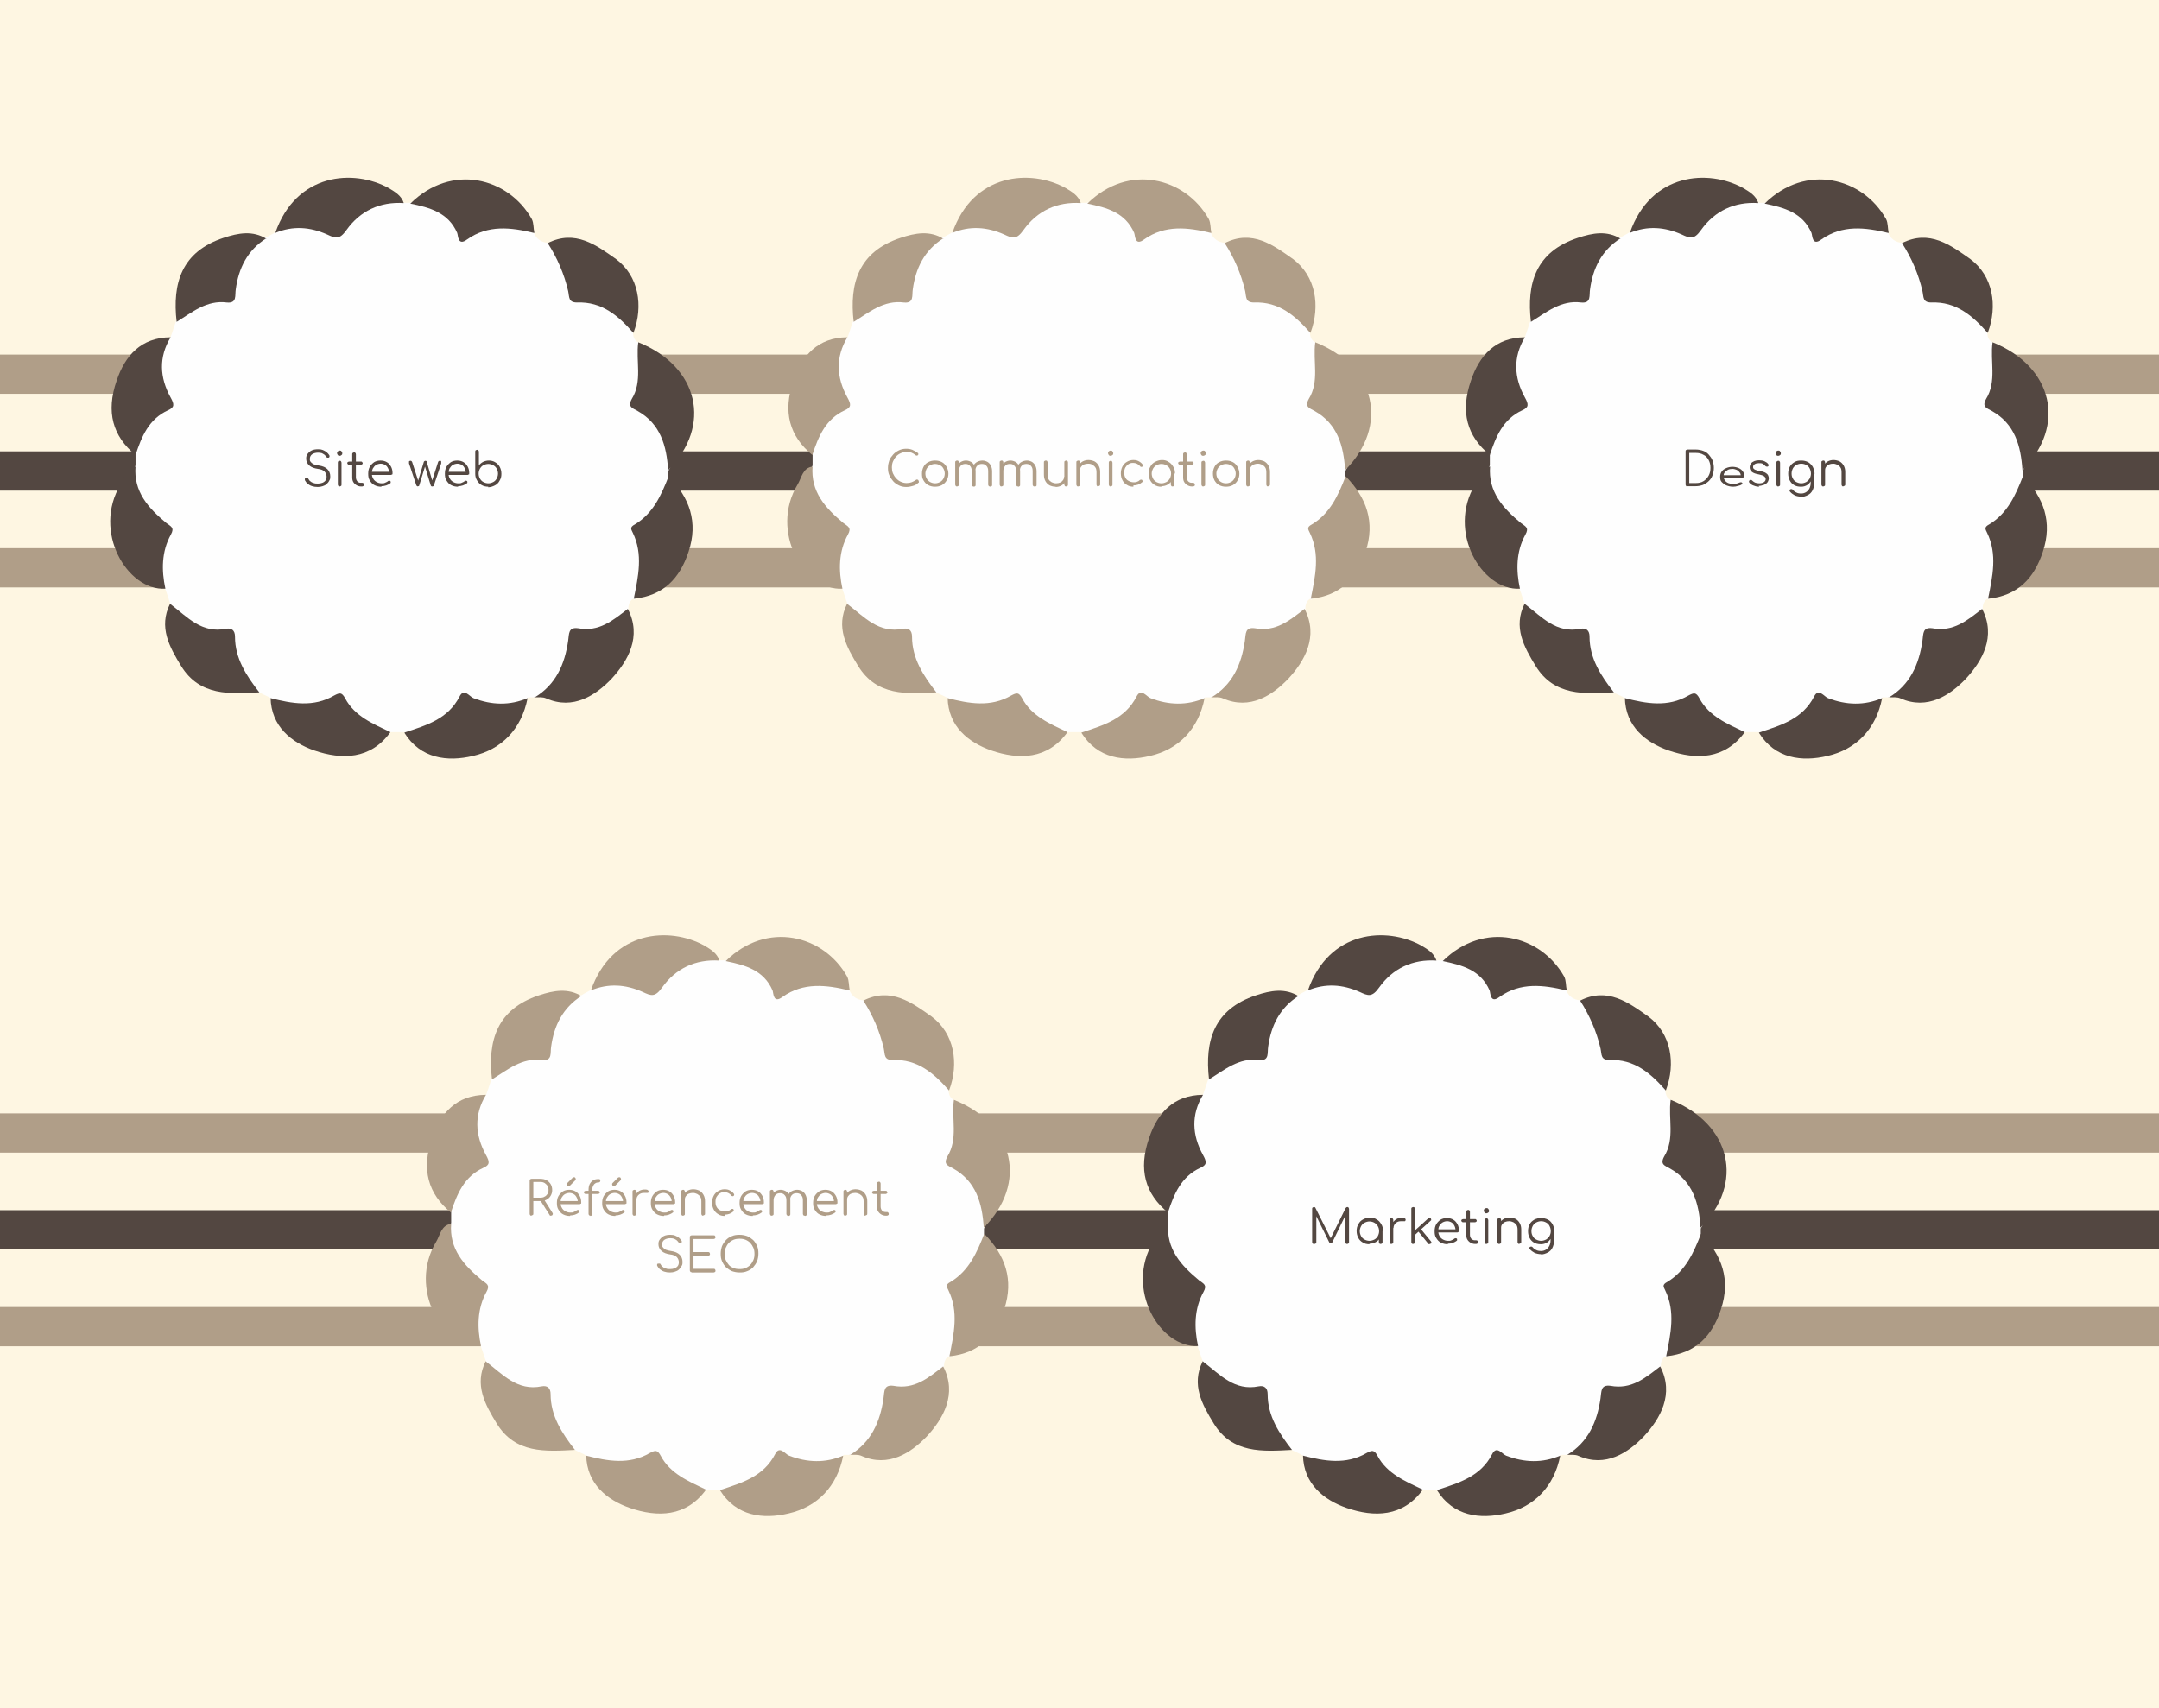 <svg xmlns="http://www.w3.org/2000/svg" id="Calque_1" data-name="Calque 1" viewBox="0 0 825 652.8"><defs><style>      .cls-1 {        fill: #fefefe;      }      .cls-1, .cls-2, .cls-3, .cls-4, .cls-5 {        stroke-width: 0px;      }      .cls-6 {        stroke: #534741;      }      .cls-6, .cls-7 {        fill: none;        stroke-miterlimit: 10;        stroke-width: 15px;      }      .cls-7 {        stroke: #b09e88;      }      .cls-7, .cls-8, .cls-5 {        isolation: isolate;      }      .cls-2, .cls-5 {        fill: #b09e88;      }      .cls-3 {        fill: #534741;      }      .cls-4 {        fill: #fef6e2;      }    </style></defs><rect class="cls-4" x="-22.2" width="869.4" height="720"></rect><line class="cls-6" x1="-567.9" y1="180" x2="1404.9" y2="180"></line><line class="cls-7" x1="-567.9" y1="143" x2="1409" y2="143"></line><line class="cls-7" x1="-567.9" y1="217" x2="1409" y2="217"></line><line class="cls-6" x1="-567.9" y1="470" x2="1404.9" y2="470"></line><line class="cls-7" x1="-567.9" y1="433" x2="1409" y2="433"></line><line class="cls-7" x1="-567.9" y1="507" x2="1409" y2="507"></line><g><path class="cls-1" d="m362.8,518.2c-1.7.8-2.1,2.5-2.1,4-1.9,5.9-6.5,8.6-12,9.3-6.1.8-8.7,3.8-10.1,9.5-1.5,7.6-5.7,13.1-13.9,15h-2.3c-4.2,6.3-10.5,4.9-16,3.8-5.9-1.3-9.9,0-14.1,4.2-4.6,4.6-10.1,7.2-16.9,5.3h-5.7c-6.3,1.1-10.8-2.1-14.8-6.3-3.4-3.6-6.8-4.2-11.8-3.2-6.7,1.3-13.7,2.7-19.2-3.6-1.3-.8-2.9-1.3-4.2-2.1-6.3-2.5-9.1-7.8-10.5-13.7-1.1-5.3-3.8-8-9.3-8.7-6.5-1-11.8-4.6-14.1-11.2-.8-2.1-1.3-4-2.1-6.1-3.6-3.4-4.8-7.8-3-12,3.2-8,.6-13.1-5.3-18.8-4.4-4-6.8-9.9-3-16.2v-4.2c-2.7-6.8,1.9-11.4,6.1-15.2,3.8-3.6,4.4-6.7,2.9-11.4-2.1-6.7-2.9-13.5,4.4-18.3.8-2.1,1.3-4,2.1-6.1,1.7-3,3.6-6.3,7-7,9.7-1.7,14.3-8,17.1-16.9,1.3-4.4,4.6-8.2,10.3-8,1.1-.8,2.5-1.3,3.6-2.1,4.2-4.2,9.3-5.3,14.8-3.4,5.7,1.9,10.1.4,14.6-3.4,5.5-4.6,11.6-9.1,19.6-4.4h2.3c7.6-3,13.1.8,17.1,6.3,3,4.4,5.3,4.2,9.9,2.5,7-2.9,14.1-2.9,20.3,2.5,1,2.5,2.9,3.8,5.5,4,5.1,1.3,6.7,5.7,7.6,9.7,1.9,6.7,5.3,10.5,12.4,12.4,6.1,1.5,11.6,4.9,12.5,12.4,0,1.5.6,2.9,2.1,3.6,4.6,7,0,15,1.5,21.9,1.5,6.8,9.9,11,11.2,19,.4,2.9.4,5.5-1.3,8.2v2.3c1.7,7-2.1,12-6.7,16.4-3.2,2.9-3.8,5.5-3,9.7,1.3,7.2,2.9,14.8-3.4,20.9l-.2-.4Z"></path><path class="cls-5" d="m362.8,518.2c1.7-8.4,3.6-16.9-.4-25.1-.6-1.3-1.3-2.1.8-3.2,7-4.2,10.1-11.2,12.9-18.4,8,8.2,11.4,17.5,7.6,28.9-3.4,10.3-9.7,16.7-20.7,17.9h-.2Z"></path><path class="cls-5" d="m324.7,556.1c8.2-4.9,11.6-12.7,12.9-21.7.4-2.7,0-5.3,3.8-4.8,8,1.5,13.3-3,19-7.4,5.5,10.6,0,20-6.3,26.8-5.9,6.1-14.5,12-24.9,7.4-1.3-.6-3-.4-4.8-.4h.2Z"></path><path class="cls-5" d="m275.3,569.4c8.2-2.7,16.5-5.1,20.9-13.7,1.7-3.4,3.8,0,5.3.6,7,2.7,13.9,2.9,20.7,0-2.3,11.8-9.9,19.6-20.9,22.1-9.7,2.3-20,1.1-26.2-8.9h.2Z"></path><path class="cls-5" d="m224,556.3c8.2,2.1,16.4,3.6,24.3-1,2.1-1.1,2.9-1.3,4.2,1.1,3.6,6.8,10.6,9.7,17.3,12.9-7.6,10.5-18.6,10.6-29.1,7-8.6-3-16.5-9.1-16.7-20.2Z"></path><path class="cls-5" d="m375.9,469c-.6-9.1-2.9-17.5-11.6-22.4-1.9-1.1-4-1.5-2.3-4.6,4.2-6.8,1.5-14.5,2.5-21.7,23.2,9.3,28.3,31.9,11.4,48.9v-.2Z"></path><path class="cls-5" d="m362.6,416.7c-5.7-6.5-12-12-21.5-11.6-3.4,0-2.9-2.1-3.4-4.4-1.5-6.5-4.2-12.7-7.8-18.3,10.5-5.3,18.6.8,26.1,6.1,8.7,6.5,10.5,17.9,6.7,28.1Z"></path><path class="cls-5" d="m172.4,467.6c-.8,9.7,4.9,16,11.8,21.7,1.7,1.3,3.2,1.7,1.7,4.4-3.6,6.5-3.6,13.7-2.1,20.7-14.6.8-28-21.9-17.1-39.9,1.5-2.5,1.9-6.3,5.7-6.8Z"></path><path class="cls-5" d="m185.9,520.5c6.3,4.8,11.8,11.2,21.1,9.3,2.1-.4,3.4.6,3.4,3,0,8.4,4.4,15,9.3,21.3-11.2.6-22.8,1.5-29.9-10.1-4.4-7.2-8.7-14.8-4.2-23.8l.2.2Z"></path><path class="cls-5" d="m324.5,378.5c-8.7-2.1-17.5-3.2-25.5,2.5-3.6,2.7-3.4-1.5-3.8-2.5-3.4-7.8-10.5-9.7-17.9-11.2,15.8-15.6,37.5-9.9,46.4,5.9.8,1.5.6,3.6,1,5.3h-.2Z"></path><path class="cls-5" d="m274.9,367.1c-9.1-.6-16.7,3-21.9,10.3-2.7,3.8-4.2,3.2-7.4,1.7-6.5-2.9-13.1-3.4-19.8-.6,8-23,30-24.5,43.4-17.1,2.5,1.5,4.8,2.9,5.7,5.7Z"></path><path class="cls-5" d="m185.7,418.4c-4.6,7.6-4.2,15.4,0,23,1.5,2.7,1.5,3.8-1,4.9-7.4,3.4-10.1,10.1-12.4,17.1-8.7-7.2-11.4-16.4-7.2-28.5,3.2-9.5,9.3-16.4,20.5-16.5Z"></path><path class="cls-5" d="m222.2,380.6c-7.2,4.6-10.5,11.4-11.6,19.4-.4,2.3.6,5.5-3.4,5.1-7.8-1-13.3,3.8-19.2,7.4-1.7-14.8,1.9-26.8,17.9-32.1,5.7-1.9,11.2-2.9,16.5.4l-.2-.2Z"></path></g><g><path class="cls-1" d="m636.7,518.2c-1.7.8-2.1,2.5-2.1,4-1.9,5.9-6.5,8.6-12,9.3-6.1.8-8.7,3.8-10.1,9.5-1.5,7.6-5.7,13.1-13.9,15h-2.3c-4.2,6.3-10.5,4.9-16,3.8-5.9-1.3-9.9,0-14.1,4.2-4.6,4.6-10.1,7.2-16.9,5.3h-5.7c-6.3,1.1-10.8-2.1-14.8-6.3-3.4-3.6-6.8-4.2-11.8-3.2-6.7,1.3-13.7,2.7-19.2-3.6-1.3-.8-2.9-1.3-4.2-2.1-6.3-2.5-9.1-7.8-10.5-13.7-1.1-5.3-3.8-8-9.3-8.7-6.5-1-11.8-4.6-14.1-11.2-.8-2.1-1.3-4-2.1-6.1-3.6-3.4-4.8-7.8-3-12,3.2-8,.6-13.1-5.3-18.8-4.4-4-6.8-9.9-3-16.2v-4.2c-2.7-6.8,1.9-11.4,6.1-15.2,3.8-3.6,4.4-6.7,2.9-11.4-2.1-6.7-2.9-13.5,4.4-18.3.8-2.1,1.3-4,2.1-6.1,1.7-3,3.6-6.3,7-7,9.7-1.7,14.3-8,17.1-16.9,1.3-4.4,4.6-8.2,10.3-8,1.1-.8,2.5-1.3,3.6-2.1,4.2-4.2,9.3-5.3,14.8-3.4,5.7,1.9,10.1.4,14.6-3.4,5.5-4.6,11.6-9.1,19.6-4.4h2.3c7.6-3,13.1.8,17.1,6.3,3,4.4,5.3,4.2,9.9,2.5,7-2.9,14.1-2.9,20.3,2.5,1,2.5,2.9,3.8,5.5,4,5.1,1.3,6.7,5.7,7.6,9.7,1.9,6.7,5.3,10.5,12.4,12.4,6.1,1.5,11.6,4.9,12.5,12.4,0,1.5.6,2.9,2.1,3.6,4.6,7,0,15,1.5,21.9,1.5,6.8,9.9,11,11.2,19,.4,2.9.4,5.5-1.3,8.2v2.3c1.7,7-2.1,12-6.7,16.4-3.2,2.9-3.8,5.5-3,9.7,1.3,7.2,2.9,14.8-3.4,20.9l-.2-.4Z"></path><path class="cls-3" d="m636.7,518.2c1.7-8.4,3.6-16.9-.4-25.1-.6-1.3-1.3-2.1.8-3.2,7-4.2,10.1-11.2,12.9-18.4,8,8.2,11.4,17.5,7.6,28.9-3.4,10.3-9.7,16.7-20.7,17.9h-.2Z"></path><path class="cls-3" d="m598.7,556.1c8.2-4.9,11.6-12.7,12.9-21.7.4-2.7,0-5.3,3.8-4.8,8,1.5,13.3-3,19-7.4,5.5,10.6,0,20-6.3,26.8-5.9,6.1-14.5,12-24.9,7.4-1.3-.6-3-.4-4.8-.4h.2Z"></path><path class="cls-3" d="m549.3,569.4c8.2-2.7,16.5-5.1,20.9-13.7,1.7-3.4,3.8,0,5.3.6,7,2.7,13.9,2.9,20.7,0-2.3,11.8-9.9,19.6-20.9,22.1-9.7,2.3-20,1.1-26.2-8.9h.2Z"></path><path class="cls-3" d="m497.9,556.3c8.2,2.1,16.4,3.6,24.3-1,2.1-1.1,2.9-1.3,4.2,1.1,3.6,6.8,10.6,9.7,17.3,12.9-7.6,10.5-18.6,10.6-29.1,7-8.6-3-16.5-9.1-16.7-20.2Z"></path><path class="cls-3" d="m649.8,469c-.6-9.1-2.9-17.5-11.6-22.4-1.9-1.1-4-1.5-2.3-4.6,4.2-6.8,1.5-14.5,2.5-21.7,23.2,9.3,28.3,31.9,11.4,48.9v-.2Z"></path><path class="cls-3" d="m636.5,416.7c-5.7-6.5-12-12-21.5-11.6-3.4,0-2.9-2.1-3.4-4.4-1.5-6.5-4.2-12.7-7.8-18.3,10.5-5.3,18.6.8,26.1,6.1,8.7,6.5,10.5,17.9,6.7,28.1Z"></path><path class="cls-3" d="m446.4,467.6c-.8,9.7,4.9,16,11.8,21.7,1.7,1.3,3.2,1.7,1.7,4.4-3.6,6.5-3.6,13.7-2.1,20.7-14.6.8-28-21.9-17.1-39.9,1.5-2.5,1.9-6.3,5.7-6.8Z"></path><path class="cls-3" d="m459.9,520.5c6.3,4.8,11.8,11.2,21.1,9.3,2.1-.4,3.4.6,3.4,3,0,8.4,4.4,15,9.3,21.3-11.2.6-22.8,1.5-29.9-10.1-4.4-7.2-8.7-14.8-4.2-23.8l.2.2Z"></path><path class="cls-3" d="m598.5,378.5c-8.7-2.1-17.5-3.2-25.5,2.5-3.6,2.7-3.4-1.5-3.8-2.5-3.4-7.8-10.5-9.7-17.9-11.2,15.8-15.6,37.5-9.9,46.4,5.9.8,1.5.6,3.6,1,5.3h-.2Z"></path><path class="cls-3" d="m548.9,367.1c-9.1-.6-16.7,3-21.9,10.3-2.7,3.8-4.2,3.2-7.4,1.7-6.5-2.9-13.1-3.4-19.8-.6,8-23,30-24.5,43.4-17.1,2.5,1.5,4.8,2.9,5.7,5.7Z"></path><path class="cls-3" d="m459.7,418.4c-4.6,7.6-4.2,15.4,0,23,1.5,2.7,1.5,3.8-1,4.9-7.4,3.4-10.1,10.1-12.4,17.1-8.7-7.2-11.4-16.4-7.2-28.5,3.2-9.5,9.3-16.4,20.5-16.5Z"></path><path class="cls-3" d="m496.2,380.6c-7.2,4.6-10.5,11.4-11.6,19.4-.4,2.3.6,5.5-3.4,5.1-7.8-1-13.3,3.8-19.2,7.4-1.7-14.8,1.9-26.8,17.9-32.1,5.7-1.9,11.2-2.9,16.5.4l-.2-.2Z"></path></g><g><path class="cls-1" d="m242.2,228.7c-1.7.8-2.1,2.5-2.1,4-1.9,5.9-6.5,8.6-12,9.3-6.1.8-8.7,3.8-10.1,9.5-1.5,7.6-5.7,13.1-13.9,15h-2.3c-4.2,6.3-10.5,4.9-16,3.8-5.9-1.3-9.9,0-14.1,4.2-4.6,4.6-10.1,7.2-16.9,5.3h-5.7c-6.3,1.1-10.8-2.1-14.8-6.3-3.4-3.6-6.8-4.2-11.8-3.2-6.7,1.3-13.7,2.7-19.2-3.6-1.3-.8-2.9-1.3-4.2-2.1-6.3-2.5-9.1-7.8-10.5-13.7-1.1-5.3-3.8-8-9.3-8.7-6.5-1-11.8-4.6-14.1-11.2-.8-2.1-1.3-4-2.1-6.1-3.6-3.4-4.8-7.8-3-12,3.2-8,.6-13.1-5.3-18.8-4.4-4-6.8-9.9-3-16.2v-4.2c-2.7-6.8,1.9-11.4,6.1-15.2,3.8-3.6,4.4-6.7,2.9-11.4-2.1-6.7-2.9-13.5,4.4-18.3.8-2.1,1.3-4,2.1-6.1,1.7-3,3.6-6.3,7-7,9.7-1.7,14.3-8,17.1-16.9,1.3-4.4,4.6-8.2,10.3-8,1.1-.8,2.5-1.3,3.6-2.1,4.2-4.2,9.3-5.3,14.8-3.4,5.7,1.9,10.1.4,14.6-3.4,5.5-4.6,11.6-9.1,19.6-4.4h2.3c7.6-3,13.1.8,17.1,6.3,3,4.4,5.3,4.2,9.9,2.5,7-2.9,14.1-2.9,20.3,2.5,1,2.5,2.9,3.8,5.5,4,5.1,1.3,6.7,5.7,7.6,9.7,1.9,6.7,5.3,10.5,12.4,12.4,6.1,1.5,11.6,4.9,12.5,12.4,0,1.5.6,2.9,2.1,3.6,4.6,7,0,15,1.5,21.9,1.5,6.8,9.9,11,11.2,19,.4,2.9.4,5.5-1.3,8.2v2.3c1.7,7-2.1,12-6.7,16.4-3.2,2.9-3.8,5.5-3,9.7,1.3,7.2,2.9,14.8-3.4,20.9l-.2-.4Z"></path><path class="cls-3" d="m242.2,228.7c1.7-8.4,3.6-16.9-.4-25.1-.6-1.3-1.3-2.1.8-3.2,7-4.2,10.1-11.2,12.9-18.4,8,8.2,11.4,17.5,7.6,28.9-3.4,10.3-9.7,16.7-20.7,17.9h-.2Z"></path><path class="cls-3" d="m204.2,266.6c8.2-4.9,11.6-12.7,12.9-21.7.4-2.7,0-5.3,3.8-4.8,8,1.5,13.3-3,19-7.4,5.5,10.6,0,20-6.3,26.8-5.9,6.1-14.5,12-24.9,7.4-1.3-.6-3-.4-4.8-.4h.2Z"></path><path class="cls-3" d="m154.7,279.9c8.2-2.7,16.5-5.1,20.9-13.7,1.7-3.4,3.8,0,5.3.6,7,2.7,13.9,2.9,20.7,0-2.3,11.8-9.9,19.6-20.9,22.1-9.7,2.3-20,1.1-26.2-8.9h.2Z"></path><path class="cls-3" d="m103.4,266.8c8.2,2.1,16.4,3.6,24.3-1,2.1-1.1,2.9-1.3,4.2,1.1,3.6,6.8,10.6,9.7,17.3,12.9-7.6,10.5-18.6,10.6-29.1,7-8.6-3-16.5-9.1-16.7-20.2Z"></path><path class="cls-3" d="m255.3,179.5c-.6-9.1-2.9-17.5-11.6-22.4-1.9-1.1-4-1.5-2.3-4.6,4.2-6.8,1.5-14.5,2.5-21.7,23.2,9.3,28.3,31.9,11.4,48.9v-.2Z"></path><path class="cls-3" d="m242,127.2c-5.7-6.5-12-12-21.5-11.6-3.4,0-2.9-2.1-3.4-4.4-1.5-6.5-4.2-12.7-7.8-18.3,10.5-5.3,18.6.8,26.1,6.1,8.7,6.5,10.5,17.9,6.7,28.1Z"></path><path class="cls-3" d="m51.8,178.2c-.8,9.7,4.9,16,11.8,21.7,1.7,1.3,3.2,1.7,1.7,4.4-3.6,6.5-3.6,13.7-2.1,20.7-14.6.8-28-21.9-17.1-39.9,1.5-2.5,1.9-6.3,5.7-6.8Z"></path><path class="cls-3" d="m65.3,231c6.3,4.8,11.8,11.2,21.1,9.3,2.1-.4,3.4.6,3.4,3,0,8.4,4.4,15,9.3,21.3-11.2.6-22.8,1.5-29.9-10.1-4.4-7.2-8.7-14.8-4.2-23.8l.2.2Z"></path><path class="cls-3" d="m204,89c-8.7-2.1-17.5-3.2-25.5,2.5-3.6,2.7-3.4-1.5-3.8-2.5-3.4-7.8-10.5-9.7-17.9-11.2,15.8-15.6,37.5-9.9,46.4,5.9.8,1.5.6,3.6,1,5.3h-.2Z"></path><path class="cls-3" d="m154.3,77.6c-9.1-.6-16.7,3-21.9,10.3-2.7,3.8-4.2,3.2-7.4,1.7-6.5-2.9-13.1-3.4-19.8-.6,8-23,30-24.5,43.4-17.1,2.5,1.5,4.8,2.9,5.7,5.7Z"></path><path class="cls-3" d="m65.2,128.9c-4.6,7.6-4.2,15.4,0,23,1.5,2.7,1.5,3.8-1,4.9-7.4,3.4-10.1,10.1-12.4,17.1-8.7-7.2-11.4-16.4-7.2-28.5,3.2-9.5,9.3-16.4,20.5-16.5Z"></path><path class="cls-3" d="m101.7,91.1c-7.2,4.6-10.5,11.4-11.6,19.4-.4,2.3.6,5.5-3.4,5.1-7.8-1-13.3,3.8-19.2,7.4-1.7-14.8,1.9-26.8,17.9-32.1,5.7-1.9,11.2-2.9,16.5.4l-.2-.2Z"></path></g><g><path class="cls-1" d="m500.9,228.7c-1.7.8-2.1,2.5-2.1,4-1.9,5.9-6.5,8.6-12,9.3-6.1.8-8.7,3.8-10.1,9.5-1.5,7.6-5.7,13.1-13.9,15h-2.3c-4.2,6.3-10.5,4.9-16,3.8-5.9-1.3-9.9,0-14.1,4.2-4.6,4.6-10.1,7.2-16.9,5.3h-5.7c-6.3,1.1-10.8-2.1-14.8-6.3-3.4-3.6-6.8-4.2-11.8-3.2-6.7,1.3-13.7,2.7-19.2-3.6-1.3-.8-2.9-1.3-4.2-2.1-6.3-2.5-9.1-7.8-10.5-13.7-1.1-5.3-3.8-8-9.3-8.7-6.5-1-11.8-4.6-14.1-11.2-.8-2.1-1.3-4-2.1-6.1-3.6-3.4-4.8-7.8-3-12,3.2-8,.6-13.1-5.3-18.8-4.4-4-6.8-9.9-3-16.2v-4.2c-2.7-6.8,1.9-11.4,6.1-15.2,3.8-3.6,4.4-6.7,2.9-11.4-2.1-6.7-2.9-13.5,4.4-18.3.8-2.1,1.3-4,2.1-6.1,1.7-3,3.6-6.3,7-7,9.7-1.7,14.3-8,17.1-16.9,1.3-4.4,4.6-8.2,10.3-8,1.1-.8,2.5-1.3,3.6-2.1,4.2-4.2,9.3-5.3,14.8-3.4,5.7,1.9,10.1.4,14.6-3.4,5.5-4.6,11.6-9.1,19.6-4.4h2.3c7.6-3,13.1.8,17.1,6.3,3,4.4,5.3,4.2,9.9,2.5,7-2.9,14.1-2.9,20.3,2.5,1,2.5,2.9,3.8,5.5,4,5.1,1.3,6.7,5.7,7.6,9.7,1.9,6.7,5.3,10.5,12.4,12.4,6.1,1.5,11.6,4.9,12.5,12.4,0,1.5.6,2.9,2.1,3.6,4.6,7,0,15,1.5,21.9,1.5,6.8,9.9,11,11.2,19,.4,2.9.4,5.5-1.3,8.2v2.3c1.7,7-2.1,12-6.7,16.4-3.2,2.9-3.8,5.5-3,9.7,1.3,7.2,2.9,14.8-3.4,20.9l-.2-.4Z"></path><path class="cls-5" d="m500.9,228.7c1.7-8.4,3.6-16.9-.4-25.1-.6-1.3-1.3-2.1.8-3.2,7-4.2,10.1-11.2,12.9-18.4,8,8.2,11.4,17.5,7.6,28.9-3.4,10.3-9.7,16.7-20.7,17.9h-.2Z"></path><path class="cls-5" d="m462.8,266.6c8.2-4.9,11.6-12.7,12.9-21.7.4-2.7,0-5.3,3.8-4.8,8,1.5,13.3-3,19-7.4,5.5,10.6,0,20-6.3,26.8-5.9,6.1-14.5,12-24.9,7.4-1.3-.6-3-.4-4.8-.4h.2Z"></path><path class="cls-5" d="m413.4,279.9c8.2-2.7,16.5-5.1,20.9-13.7,1.7-3.4,3.8,0,5.3.6,7,2.7,13.9,2.9,20.7,0-2.3,11.8-9.9,19.6-20.9,22.1-9.7,2.3-20,1.1-26.2-8.9h.2Z"></path><path class="cls-5" d="m362.1,266.8c8.2,2.1,16.4,3.6,24.3-1,2.1-1.1,2.9-1.3,4.2,1.1,3.6,6.8,10.6,9.7,17.3,12.9-7.6,10.5-18.6,10.6-29.1,7-8.6-3-16.5-9.1-16.7-20.2Z"></path><path class="cls-5" d="m514,179.5c-.6-9.1-2.9-17.5-11.6-22.4-1.9-1.1-4-1.5-2.3-4.6,4.2-6.8,1.5-14.5,2.5-21.7,23.2,9.3,28.3,31.9,11.4,48.9v-.2Z"></path><path class="cls-5" d="m500.7,127.2c-5.7-6.5-12-12-21.5-11.6-3.4,0-2.9-2.1-3.4-4.4-1.5-6.5-4.2-12.7-7.8-18.3,10.5-5.3,18.6.8,26.1,6.1,8.7,6.5,10.5,17.9,6.7,28.1Z"></path><path class="cls-5" d="m310.5,178.2c-.8,9.7,4.9,16,11.8,21.7,1.7,1.3,3.2,1.7,1.7,4.4-3.6,6.5-3.6,13.7-2.1,20.7-14.6.8-28-21.9-17.1-39.9,1.5-2.5,1.9-6.3,5.7-6.8Z"></path><path class="cls-5" d="m324,231c6.3,4.8,11.8,11.2,21.1,9.3,2.1-.4,3.4.6,3.4,3,0,8.4,4.4,15,9.3,21.3-11.2.6-22.8,1.5-29.9-10.1-4.4-7.2-8.7-14.8-4.2-23.8l.2.2Z"></path><path class="cls-5" d="m462.7,89c-8.7-2.1-17.5-3.2-25.5,2.5-3.6,2.7-3.4-1.5-3.8-2.5-3.4-7.8-10.5-9.7-17.9-11.2,15.8-15.6,37.5-9.9,46.4,5.9.8,1.5.6,3.6,1,5.3h-.2Z"></path><path class="cls-5" d="m413,77.6c-9.1-.6-16.7,3-21.9,10.3-2.7,3.8-4.2,3.2-7.4,1.7-6.5-2.9-13.1-3.4-19.8-.6,8-23,30-24.5,43.4-17.1,2.5,1.5,4.8,2.9,5.7,5.7Z"></path><path class="cls-5" d="m323.8,128.9c-4.6,7.6-4.2,15.4,0,23,1.5,2.7,1.5,3.8-1,4.9-7.4,3.4-10.1,10.1-12.4,17.1-8.7-7.2-11.4-16.4-7.2-28.5,3.2-9.5,9.3-16.4,20.5-16.5Z"></path><path class="cls-5" d="m360.4,91.1c-7.2,4.6-10.5,11.4-11.6,19.4-.4,2.3.6,5.5-3.4,5.1-7.8-1-13.3,3.8-19.2,7.4-1.7-14.8,1.9-26.8,17.9-32.1,5.7-1.9,11.2-2.9,16.5.4l-.2-.2Z"></path></g><g><path class="cls-1" d="m759.7,228.7c-1.7.8-2.1,2.5-2.1,4-1.9,5.9-6.5,8.6-12,9.3-6.1.8-8.7,3.8-10.1,9.5-1.5,7.6-5.7,13.1-13.9,15h-2.3c-4.2,6.3-10.5,4.9-16,3.8-5.9-1.3-9.9,0-14.1,4.2-4.6,4.6-10.1,7.2-16.9,5.3h-5.7c-6.3,1.1-10.8-2.1-14.8-6.3-3.4-3.6-6.8-4.2-11.8-3.2-6.7,1.3-13.7,2.7-19.2-3.6-1.3-.8-2.9-1.3-4.2-2.1-6.3-2.5-9.1-7.8-10.5-13.7-1.1-5.3-3.8-8-9.3-8.7-6.5-1-11.8-4.6-14.1-11.2-.8-2.1-1.3-4-2.1-6.1-3.6-3.4-4.8-7.8-3-12,3.2-8,.6-13.1-5.3-18.8-4.4-4-6.8-9.9-3-16.2v-4.2c-2.7-6.8,1.9-11.4,6.1-15.2,3.8-3.6,4.4-6.7,2.9-11.4-2.1-6.7-2.9-13.5,4.4-18.3.8-2.1,1.3-4,2.1-6.1,1.7-3,3.6-6.3,7-7,9.7-1.7,14.3-8,17.1-16.9,1.3-4.4,4.6-8.2,10.3-8,1.1-.8,2.5-1.3,3.6-2.1,4.2-4.2,9.3-5.3,14.8-3.4,5.7,1.9,10.1.4,14.6-3.4,5.5-4.6,11.6-9.1,19.6-4.4h2.3c7.6-3,13.1.8,17.1,6.3,3,4.4,5.3,4.2,9.9,2.5,7-2.9,14.1-2.9,20.3,2.5,1,2.5,2.9,3.8,5.5,4,5.1,1.3,6.7,5.7,7.6,9.7,1.9,6.7,5.3,10.5,12.4,12.4,6.1,1.5,11.6,4.9,12.5,12.4,0,1.5.6,2.9,2.1,3.6,4.6,7,0,15,1.5,21.9,1.5,6.8,9.9,11,11.2,19,.4,2.9.4,5.5-1.3,8.2v2.3c1.7,7-2.1,12-6.7,16.4-3.2,2.9-3.8,5.5-3,9.7,1.3,7.2,2.9,14.8-3.4,20.9l-.2-.4Z"></path><path class="cls-3" d="m759.7,228.7c1.7-8.4,3.6-16.9-.4-25.1-.6-1.3-1.3-2.1.8-3.2,7-4.2,10.1-11.2,12.9-18.4,8,8.2,11.4,17.5,7.6,28.9-3.4,10.3-9.7,16.7-20.7,17.9h-.2Z"></path><path class="cls-3" d="m721.7,266.6c8.2-4.9,11.6-12.7,12.9-21.7.4-2.7,0-5.3,3.8-4.8,8,1.5,13.3-3,19-7.4,5.5,10.6,0,20-6.3,26.8-5.9,6.1-14.5,12-24.9,7.4-1.3-.6-3-.4-4.8-.4h.2Z"></path><path class="cls-3" d="m672.3,279.9c8.2-2.7,16.5-5.1,20.9-13.7,1.7-3.4,3.8,0,5.3.6,7,2.7,13.9,2.9,20.7,0-2.3,11.8-9.9,19.6-20.9,22.1-9.7,2.3-20,1.1-26.2-8.9h.2Z"></path><path class="cls-3" d="m620.9,266.8c8.2,2.1,16.4,3.6,24.3-1,2.1-1.1,2.9-1.3,4.2,1.1,3.6,6.8,10.6,9.7,17.3,12.9-7.6,10.5-18.6,10.6-29.1,7-8.6-3-16.5-9.1-16.7-20.2Z"></path><path class="cls-3" d="m772.8,179.5c-.6-9.1-2.9-17.5-11.6-22.4-1.9-1.1-4-1.5-2.3-4.6,4.2-6.8,1.5-14.5,2.5-21.7,23.2,9.3,28.3,31.9,11.4,48.9v-.2Z"></path><path class="cls-3" d="m759.5,127.2c-5.7-6.5-12-12-21.5-11.6-3.4,0-2.9-2.1-3.4-4.4-1.5-6.5-4.2-12.7-7.8-18.3,10.5-5.3,18.6.8,26.1,6.1,8.7,6.5,10.5,17.9,6.7,28.1Z"></path><path class="cls-3" d="m569.4,178.2c-.8,9.7,4.9,16,11.8,21.7,1.7,1.3,3.2,1.7,1.7,4.4-3.6,6.5-3.6,13.7-2.1,20.7-14.6.8-28-21.9-17.1-39.9,1.5-2.5,1.9-6.3,5.7-6.8Z"></path><path class="cls-3" d="m582.9,231c6.3,4.8,11.8,11.2,21.1,9.3,2.1-.4,3.4.6,3.4,3,0,8.4,4.4,15,9.3,21.3-11.2.6-22.8,1.5-29.9-10.1-4.4-7.2-8.7-14.8-4.2-23.8l.2.2Z"></path><path class="cls-3" d="m721.5,89c-8.7-2.1-17.5-3.2-25.5,2.5-3.6,2.7-3.4-1.5-3.8-2.5-3.4-7.8-10.5-9.7-17.9-11.2,15.8-15.6,37.5-9.9,46.4,5.9.8,1.5.6,3.6,1,5.3h-.2Z"></path><path class="cls-3" d="m671.9,77.6c-9.1-.6-16.7,3-21.9,10.3-2.7,3.8-4.2,3.2-7.4,1.7-6.5-2.9-13.1-3.4-19.8-.6,8-23,30-24.5,43.4-17.1,2.5,1.5,4.8,2.9,5.7,5.7Z"></path><path class="cls-3" d="m582.7,128.9c-4.6,7.6-4.2,15.4,0,23,1.5,2.7,1.5,3.8-1,4.9-7.4,3.4-10.1,10.1-12.4,17.1-8.7-7.2-11.4-16.4-7.2-28.5,3.2-9.5,9.3-16.4,20.5-16.5Z"></path><path class="cls-3" d="m619.2,91.1c-7.2,4.6-10.5,11.4-11.6,19.4-.4,2.3.6,5.5-3.4,5.1-7.8-1-13.3,3.8-19.2,7.4-1.7-14.8,1.9-26.8,17.9-32.1,5.7-1.9,11.2-2.9,16.5.4l-.2-.2Z"></path></g><g><path class="cls-3" d="m121.4,186.1c-.8,0-1.5-.1-2.1-.3-.7-.2-1.2-.5-1.7-.9-.5-.4-.8-.9-1.1-1.4,0-.2,0-.4,0-.5,0-.2.2-.3.5-.3.2,0,.3,0,.5,0,.2,0,.3.2.4.4.2.3.4.7.8.9.3.3.8.5,1.2.6.5.2,1,.2,1.6.2s1.2-.1,1.7-.3c.5-.2.9-.5,1.2-.9.3-.4.4-.9.4-1.5s-.3-1.4-.8-1.9-1.4-.9-2.5-1c-1.4-.2-2.5-.6-3.3-1.3-.8-.7-1.2-1.6-1.2-2.6s.2-1.4.6-1.9.9-1,1.6-1.3c.7-.3,1.5-.4,2.4-.4s1.3.1,1.8.3,1,.5,1.4.8c.4.3.7.7,1,1.1.1.2.2.4.1.6,0,.2-.1.3-.3.4-.2,0-.4,0-.5,0-.2,0-.3-.2-.4-.3-.2-.3-.4-.5-.7-.8-.3-.2-.6-.4-1-.6-.4-.1-.8-.2-1.4-.2-.9,0-1.7.2-2.3.6-.6.4-.9,1-.9,1.8s.1.8.3,1.1c.2.3.6.6,1.1.9.5.2,1.2.4,2,.5,1.5.2,2.6.7,3.3,1.4s1.1,1.6,1.1,2.7-.1,1.2-.4,1.7c-.2.5-.6.9-1,1.3s-.9.6-1.5.8-1.2.3-1.8.3Z"></path><path class="cls-3" d="m129.8,174.2c-.3,0-.5,0-.7-.3s-.3-.4-.3-.7,0-.5.3-.7c.2-.2.4-.3.7-.3s.5,0,.7.3c.2.2.3.4.3.7s0,.5-.3.7c-.2.2-.4.3-.7.3Zm0,11.7c-.2,0-.4,0-.5-.2s-.2-.3-.2-.5v-8.4c0-.2,0-.4.2-.5s.3-.2.5-.2.4,0,.5.2.2.3.2.5v8.4c0,.2,0,.4-.2.5s-.3.2-.5.2Z"></path><path class="cls-3" d="m133.4,177.6c-.2,0-.3,0-.5-.2-.1-.1-.2-.3-.2-.4s0-.3.2-.4c.1-.1.3-.2.5-.2h4.6c.2,0,.3,0,.4.2.1.1.2.3.2.4s0,.3-.2.4-.3.2-.4.2h-4.6Zm4.5,8.3c-.6,0-1.2-.2-1.7-.5s-.9-.7-1.2-1.2c-.3-.5-.4-1.1-.4-1.8v-8.8c0-.2,0-.4.2-.5s.3-.2.5-.2.4,0,.5.2c.1.1.2.3.2.5v8.8c0,.6.2,1.1.5,1.5s.8.6,1.4.6h.5c.2,0,.3,0,.5.2.1.1.2.3.2.5s0,.4-.2.5-.3.2-.5.2h-.4Z"></path><path class="cls-3" d="m145.7,186c-1,0-1.8-.2-2.6-.6s-1.3-1-1.8-1.8-.6-1.6-.6-2.6.2-1.9.6-2.6c.4-.7,1-1.3,1.7-1.8.7-.4,1.5-.6,2.4-.6s1.7.2,2.4.6c.7.4,1.2,1,1.6,1.7.4.7.6,1.6.6,2.5s0,.3-.2.5-.3.2-.5.2h-7.6v-1.2h7.8l-.8.6c0-.7-.1-1.3-.4-1.9-.3-.6-.6-1-1.1-1.3-.5-.3-1.1-.5-1.7-.5s-1.3.2-1.8.5c-.5.3-.9.8-1.2,1.3-.3.6-.4,1.2-.4,2s.2,1.4.5,1.9c.3.6.8,1,1.3,1.3.6.3,1.2.5,1.9.5s.9,0,1.3-.2c.4-.2.8-.3,1.1-.6.1-.1.3-.2.5-.2.2,0,.3,0,.4.1.2.1.2.3.2.5s0,.3-.2.4c-.4.3-.9.6-1.5.8-.6.2-1.2.3-1.8.3Z"></path><path class="cls-3" d="m159.8,185.9c-.2,0-.3,0-.4-.1-.1,0-.2-.2-.3-.3l-2.8-8.4c0-.3,0-.5,0-.7s.3-.3.5-.3.3,0,.4.1c.1,0,.2.2.3.4l2.5,7.7h-.4l2.3-7.6c0-.2.1-.3.2-.4.1-.1.3-.2.4-.2s.3,0,.4.1c.1,0,.2.2.2.4l2.2,7.5h-.3l2.4-7.5c.1-.3.3-.5.7-.5s.4,0,.5.3c0,.2,0,.4,0,.7l-2.8,8.4c0,.1-.1.2-.2.3-.1,0-.2.1-.4.1s-.3,0-.4-.1-.2-.2-.2-.3l-2.3-7.5h.2l-2.3,7.5c0,.1-.1.3-.3.3-.1,0-.3.1-.4.1Z"></path><path class="cls-3" d="m175,186c-1,0-1.8-.2-2.6-.6s-1.3-1-1.8-1.8-.6-1.6-.6-2.6.2-1.9.6-2.6c.4-.7,1-1.3,1.7-1.8.7-.4,1.5-.6,2.4-.6s1.7.2,2.4.6c.7.4,1.2,1,1.6,1.7.4.7.6,1.6.6,2.5s0,.3-.2.5-.3.2-.5.2h-7.6v-1.2h7.8l-.8.6c0-.7-.1-1.3-.4-1.9-.3-.6-.6-1-1.1-1.3-.5-.3-1.1-.5-1.7-.5s-1.3.2-1.8.5c-.5.3-.9.8-1.2,1.3-.3.6-.4,1.2-.4,2s.2,1.4.5,1.9c.3.6.8,1,1.3,1.3.6.3,1.2.5,1.9.5s.9,0,1.3-.2c.4-.2.8-.3,1.1-.6.1-.1.3-.2.5-.2.2,0,.3,0,.4.1.2.1.2.3.2.5s0,.3-.2.4c-.4.3-.9.6-1.5.8-.6.2-1.2.3-1.8.3Z"></path><path class="cls-3" d="m186.6,186c-.9,0-1.8-.2-2.5-.6-.8-.4-1.3-1-1.8-1.8s-.7-1.6-.7-2.5v-8.5c0-.2,0-.4.2-.5s.3-.2.5-.2.4,0,.5.2.2.3.2.5v5.3c.4-.6.9-1,1.6-1.4.7-.3,1.4-.5,2.2-.5s1.8.2,2.5.7c.7.4,1.3,1,1.7,1.8.4.8.6,1.6.6,2.6s-.2,1.8-.7,2.6c-.4.8-1,1.4-1.8,1.8-.8.4-1.6.7-2.6.7Zm0-1.3c.7,0,1.3-.2,1.9-.5.6-.3,1-.8,1.3-1.3.3-.6.5-1.2.5-1.9s-.2-1.3-.5-1.9c-.3-.6-.8-1-1.3-1.3-.6-.3-1.2-.5-1.9-.5s-1.3.2-1.9.5c-.6.3-1,.8-1.3,1.3-.3.6-.5,1.2-.5,1.9s.2,1.4.5,1.9.7,1,1.3,1.3c.6.3,1.2.5,1.9.5Z"></path></g><g class="cls-8"><path class="cls-2" d="m346.2,186.1c-1,0-1.9-.2-2.7-.6-.8-.4-1.6-.9-2.2-1.6-.6-.7-1.1-1.4-1.5-2.3-.4-.9-.5-1.8-.5-2.8s.2-1.9.5-2.8.9-1.6,1.5-2.3c.6-.7,1.4-1.2,2.2-1.6s1.8-.6,2.7-.6,1.6.1,2.4.4c.7.3,1.4.7,2.1,1.2.1,0,.2.2.2.3,0,.1,0,.2,0,.3,0,.1-.1.2-.2.2,0,0,0,.2-.2.2s-.2,0-.3,0-.2,0-.4-.2c-.5-.4-1-.7-1.5-.9-.6-.2-1.2-.3-1.9-.3s-1.5.2-2.2.5c-.7.3-1.3.7-1.8,1.3-.5.5-.9,1.2-1.2,1.9s-.4,1.5-.4,2.2.1,1.6.4,2.3.7,1.3,1.2,1.9c.5.5,1.1,1,1.8,1.3.7.3,1.4.5,2.2.5s1.3-.1,1.9-.3c.6-.2,1.1-.5,1.7-.9.1-.1.3-.2.5-.1.2,0,.3,0,.4.2s.2.3.2.5,0,.2,0,.3c0,0,0,.2-.2.2-.6.6-1.3,1-2.1,1.2s-1.5.4-2.4.4Z"></path><path class="cls-2" d="m357.3,186c-1,0-1.8-.2-2.6-.6-.8-.4-1.3-1-1.8-1.8s-.6-1.6-.6-2.6.2-1.8.6-2.6c.4-.8,1-1.4,1.8-1.8.8-.4,1.6-.6,2.6-.6s1.8.2,2.6.6c.8.4,1.3,1,1.8,1.8.4.8.7,1.6.7,2.6,0,1-.2,1.8-.7,2.6-.4.8-1,1.3-1.8,1.8-.8.4-1.6.6-2.6.6Zm0-1.3c.7,0,1.3-.2,1.9-.5.6-.3,1-.8,1.3-1.3.3-.6.5-1.2.5-1.9s-.2-1.4-.5-1.9c-.3-.6-.7-1-1.3-1.3-.6-.3-1.2-.5-1.9-.5s-1.3.2-1.9.5c-.6.3-1,.8-1.3,1.3-.3.6-.5,1.2-.5,1.9s.2,1.4.5,1.9c.3.6.8,1,1.3,1.3.6.3,1.2.5,1.9.5Z"></path><path class="cls-2" d="m365.7,185.9c-.2,0-.4,0-.5-.2s-.2-.3-.2-.5v-8.5c0-.2,0-.4.2-.5.1-.1.3-.2.5-.2s.4,0,.5.2c.1.1.2.3.2.5v8.5c0,.2,0,.4-.2.5s-.3.2-.5.2Zm6.3,0c-.2,0-.4,0-.5-.2-.1-.1-.2-.3-.2-.5v-5.2c0-.9-.2-1.5-.7-2-.4-.5-1-.7-1.7-.7s-1.4.2-1.8.7-.7,1.1-.7,1.9h-1c0-.8.2-1.4.5-2,.3-.6.8-1.1,1.3-1.4.6-.3,1.2-.5,1.9-.5s1.3.2,1.9.5,1,.8,1.3,1.4c.3.6.5,1.3.5,2.2v5.2c0,.2,0,.4-.2.5-.1.1-.3.2-.5.2Zm6.3,0c-.2,0-.4,0-.5-.2-.1-.1-.2-.3-.2-.5v-5.2c0-.9-.2-1.5-.7-2-.4-.5-1-.7-1.7-.7s-1.4.2-1.8.7c-.5.5-.7,1.2-.7,2h-1.2c0-.8.2-1.5.5-2.1s.8-1.1,1.4-1.4c.6-.3,1.3-.5,2-.5s1.3.2,1.9.5c.5.3,1,.8,1.3,1.4s.5,1.3.5,2.2v5.2c0,.2,0,.4-.2.5s-.3.2-.5.2Z"></path><path class="cls-2" d="m382.7,185.9c-.2,0-.4,0-.5-.2s-.2-.3-.2-.5v-8.5c0-.2,0-.4.2-.5.1-.1.3-.2.5-.2s.4,0,.5.2c.1.1.2.3.2.5v8.5c0,.2,0,.4-.2.5s-.3.2-.5.2Zm6.3,0c-.2,0-.4,0-.5-.2-.1-.1-.2-.3-.2-.5v-5.2c0-.9-.2-1.5-.7-2-.4-.5-1-.7-1.7-.7s-1.4.2-1.8.7-.7,1.1-.7,1.9h-1c0-.8.2-1.4.5-2,.3-.6.8-1.1,1.3-1.4.6-.3,1.2-.5,1.9-.5s1.3.2,1.9.5,1,.8,1.3,1.4c.3.6.5,1.3.5,2.2v5.2c0,.2,0,.4-.2.5-.1.1-.3.2-.5.2Zm6.3,0c-.2,0-.4,0-.5-.2-.1-.1-.2-.3-.2-.5v-5.2c0-.9-.2-1.5-.7-2-.4-.5-1-.7-1.7-.7s-1.4.2-1.8.7c-.5.5-.7,1.2-.7,2h-1.2c0-.8.2-1.5.5-2.1s.8-1.1,1.4-1.4c.6-.3,1.3-.5,2-.5s1.3.2,1.9.5c.5.3,1,.8,1.3,1.4s.5,1.3.5,2.2v5.2c0,.2,0,.4-.2.5s-.3.2-.5.2Z"></path><path class="cls-2" d="m403.4,186c-.9,0-1.6-.2-2.3-.5-.7-.4-1.2-.9-1.6-1.6-.4-.7-.6-1.5-.6-2.5v-4.7c0-.2,0-.4.2-.5.1-.1.3-.2.5-.2s.4,0,.5.2c.1.1.2.3.2.5v4.7c0,.7.1,1.4.4,1.8.3.5.7.8,1.2,1.1.5.2,1,.4,1.6.4s1.1-.1,1.6-.3c.5-.2.8-.5,1.1-.9.3-.4.4-.8.4-1.3h1c0,.8-.2,1.4-.6,2-.4.6-.9,1.1-1.5,1.4s-1.3.5-2.1.5Zm4-.1c-.2,0-.4,0-.5-.2s-.2-.3-.2-.5v-8.5c0-.2,0-.4.2-.5s.3-.2.5-.2.4,0,.5.2c.1.1.2.3.2.5v8.5c0,.2,0,.4-.2.5-.1.1-.3.2-.5.2Z"></path><path class="cls-2" d="m412,185.9c-.2,0-.4,0-.5-.2s-.2-.3-.2-.5v-8.5c0-.2,0-.4.2-.5s.3-.2.5-.2.4,0,.5.2.2.3.2.5v8.5c0,.2,0,.4-.2.5s-.3.2-.5.2Zm7.7,0c-.2,0-.4,0-.5-.2-.1-.1-.2-.3-.2-.5v-4.7c0-.7-.1-1.4-.4-1.8-.3-.5-.7-.8-1.2-1.1s-1-.4-1.6-.4-1.1.1-1.6.3c-.5.2-.8.5-1.1.9-.3.4-.4.8-.4,1.3h-1c0-.8.2-1.4.6-2,.4-.6.9-1.1,1.5-1.4s1.3-.5,2.1-.5,1.6.2,2.3.5c.7.4,1.2.9,1.6,1.6s.6,1.5.6,2.5v4.7c0,.2,0,.4-.2.5-.1.1-.3.2-.5.2Z"></path><path class="cls-2" d="m424.4,174.2c-.3,0-.5,0-.7-.3s-.3-.4-.3-.7,0-.5.3-.7c.2-.2.4-.3.7-.3s.5,0,.7.3.3.4.3.7,0,.5-.3.7-.4.3-.7.3Zm0,11.7c-.2,0-.4,0-.5-.2s-.2-.3-.2-.5v-8.4c0-.2,0-.4.2-.5s.3-.2.5-.2.4,0,.5.2.2.3.2.5v8.4c0,.2,0,.4-.2.5s-.3.2-.5.2Z"></path><path class="cls-2" d="m433.1,186c-.9,0-1.8-.2-2.5-.7-.7-.4-1.3-1-1.7-1.8-.4-.8-.6-1.6-.6-2.6s.2-1.8.6-2.6c.4-.8,1-1.4,1.7-1.8.7-.4,1.5-.7,2.4-.7s1.4.1,2,.4,1.2.7,1.6,1.3c.1.1.2.3.1.5s-.1.3-.3.4c-.1,0-.3.1-.4,0-.2,0-.3-.1-.4-.3-.7-.8-1.6-1.2-2.6-1.2s-1.3.2-1.8.5-.9.8-1.2,1.3c-.3.6-.4,1.2-.4,1.9s.1,1.4.4,1.9c.3.6.7,1,1.3,1.3s1.2.5,1.9.5.9,0,1.3-.2c.4-.1.7-.3,1-.6.1-.1.3-.2.5-.2.2,0,.3,0,.4.1.1.1.2.3.2.5,0,.2,0,.3-.2.4-.9.8-2,1.2-3.3,1.2Z"></path><path class="cls-2" d="m443.7,186c-.9,0-1.8-.2-2.5-.7-.7-.4-1.3-1-1.7-1.8-.4-.8-.6-1.6-.6-2.6s.2-1.8.7-2.6c.4-.8,1-1.4,1.8-1.8.8-.4,1.6-.7,2.6-.7s1.8.2,2.5.7c.8.4,1.3,1,1.8,1.8s.7,1.6.7,2.6l-.6.4c0,.9-.2,1.6-.6,2.3-.4.7-.9,1.2-1.6,1.6s-1.5.6-2.3.6Zm.1-1.3c.7,0,1.3-.2,1.9-.5s1-.8,1.3-1.3c.3-.6.5-1.2.5-1.9s-.2-1.4-.5-1.9c-.3-.6-.8-1-1.3-1.3-.5-.3-1.2-.5-1.9-.5s-1.3.2-1.9.5c-.6.3-1,.8-1.3,1.3-.3.6-.5,1.2-.5,1.9s.2,1.3.5,1.9c.3.6.8,1,1.3,1.3.6.3,1.2.5,1.9.5Zm4.3,1.2c-.2,0-.4,0-.5-.2s-.2-.3-.2-.5v-3.1l.3-1.4,1.1.3v4.2c0,.2,0,.4-.2.5-.1.1-.3.2-.5.2Z"></path><path class="cls-2" d="m450.9,177.6c-.2,0-.3,0-.5-.2-.1-.1-.2-.3-.2-.4s0-.3.2-.4c.1-.1.3-.2.5-.2h4.6c.2,0,.3,0,.4.2.1.1.2.3.2.4s0,.3-.2.4-.3.2-.4.2h-4.6Zm4.5,8.3c-.6,0-1.2-.2-1.7-.5s-.9-.7-1.2-1.2c-.3-.5-.4-1.1-.4-1.8v-8.8c0-.2,0-.4.2-.5s.3-.2.5-.2.4,0,.5.2.2.3.2.5v8.8c0,.6.2,1.1.5,1.5.4.4.8.6,1.4.6h.5c.2,0,.3,0,.5.2.1.1.2.3.2.5s0,.4-.2.5c-.1.1-.3.2-.5.2h-.4Z"></path><path class="cls-2" d="m459.8,174.2c-.3,0-.5,0-.7-.3s-.3-.4-.3-.7,0-.5.3-.7c.2-.2.4-.3.7-.3s.5,0,.7.3.3.4.3.7,0,.5-.3.7-.4.3-.7.3Zm0,11.7c-.2,0-.4,0-.5-.2s-.2-.3-.2-.5v-8.4c0-.2,0-.4.2-.5s.3-.2.5-.2.4,0,.5.2.2.3.2.5v8.4c0,.2,0,.4-.2.5s-.3.2-.5.2Z"></path><path class="cls-2" d="m468.5,186c-1,0-1.8-.2-2.6-.6-.8-.4-1.3-1-1.8-1.8-.4-.8-.6-1.6-.6-2.6s.2-1.8.6-2.6c.4-.8,1-1.4,1.8-1.8.8-.4,1.6-.6,2.6-.6s1.8.2,2.6.6c.8.4,1.3,1,1.8,1.8.4.8.7,1.6.7,2.6,0,1-.2,1.8-.7,2.6-.4.8-1,1.3-1.8,1.8-.8.4-1.6.6-2.6.6Zm0-1.3c.7,0,1.3-.2,1.9-.5s1-.8,1.3-1.3c.3-.6.5-1.2.5-1.9s-.2-1.4-.5-1.9c-.3-.6-.7-1-1.3-1.3s-1.2-.5-1.9-.5-1.3.2-1.9.5-1,.8-1.3,1.3c-.3.6-.5,1.2-.5,1.9s.2,1.4.5,1.9c.3.6.8,1,1.3,1.3s1.2.5,1.9.5Z"></path><path class="cls-2" d="m476.9,185.9c-.2,0-.4,0-.5-.2s-.2-.3-.2-.5v-8.5c0-.2,0-.4.2-.5s.3-.2.5-.2.4,0,.5.2.2.3.2.5v8.5c0,.2,0,.4-.2.5s-.3.2-.5.2Zm7.7,0c-.2,0-.4,0-.5-.2-.1-.1-.2-.3-.2-.5v-4.7c0-.7-.1-1.4-.4-1.8-.3-.5-.7-.8-1.2-1.1-.5-.2-1-.4-1.6-.4s-1.1.1-1.6.3c-.5.2-.8.5-1.1.9-.3.4-.4.8-.4,1.3h-1c0-.8.2-1.4.6-2,.4-.6.9-1.1,1.5-1.4.6-.3,1.3-.5,2.1-.5s1.6.2,2.3.5c.7.4,1.2.9,1.6,1.6.4.7.6,1.5.6,2.5v4.7c0,.2,0,.4-.2.5-.1.1-.3.2-.5.2Z"></path></g><g><path class="cls-3" d="m644.8,185.9c-.2,0-.4,0-.5-.2-.1-.1-.2-.3-.2-.5v-12.7c0-.2,0-.4.2-.5s.3-.2.5-.2h3.2c1,0,2,.2,2.8.5.9.3,1.6.8,2.2,1.5s1.1,1.4,1.4,2.2c.3.9.5,1.8.5,2.8s-.2,2-.5,2.8c-.3.9-.8,1.6-1.4,2.2s-1.4,1.1-2.2,1.5c-.9.3-1.8.5-2.8.5h-3.2Zm.7-1.3h2.5c1.1,0,2.1-.2,2.9-.7s1.5-1.2,2-2.1c.5-.9.7-1.9.7-3s-.2-2.1-.7-3c-.5-.9-1.1-1.6-2-2-.8-.5-1.8-.7-2.9-.7h-2.5v11.5Z"></path><path class="cls-3" d="m662.3,186c-1,0-1.8-.2-2.6-.5s-1.3-.8-1.8-1.3-.6-1.2-.6-2,.2-1.4.6-2c.4-.6,1-1,1.7-1.3.7-.3,1.5-.5,2.4-.5s1.7.2,2.4.5c.7.3,1.2.7,1.6,1.3.4.6.6,1.2.6,1.9s0,.3-.2.3-.3.1-.5.1h-7.7v-.9h7.8l-.8.4c0-.5-.1-1-.4-1.4-.3-.4-.6-.7-1.1-1-.5-.2-1.1-.4-1.7-.4s-1.3.1-1.8.4-.9.6-1.2,1c-.3.4-.4.9-.4,1.5s.2,1,.5,1.5c.3.4.8.8,1.3,1,.6.2,1.2.4,1.9.4s.9,0,1.3-.2c.4-.1.8-.3,1.1-.4.1,0,.3-.1.5-.1.2,0,.3,0,.4.1.2.1.2.2.2.4s0,.2-.2.3c-.4.3-.9.5-1.5.6-.6.2-1.2.3-1.8.3Z"></path><path class="cls-3" d="m672.3,186c-.7,0-1.4-.1-2.1-.4-.7-.2-1.3-.6-1.7-1.1-.1-.1-.2-.3-.2-.5s.1-.3.3-.5c.2-.1.3-.2.5-.1.2,0,.3.1.4.2.3.3.7.6,1.1.8.5.2,1,.3,1.6.3.9,0,1.5-.2,1.9-.5s.6-.7.6-1.1c0-.4-.2-.8-.6-1.1-.4-.3-1.1-.5-2-.7-1.2-.2-2.1-.5-2.7-1-.6-.5-.8-1.1-.8-1.7s.2-1.1.5-1.5c.3-.4.8-.7,1.3-.9.5-.2,1.1-.3,1.8-.3s1.5.1,2.1.4c.6.3,1.1.6,1.4,1.1.1.2.2.3.1.5,0,.2-.1.3-.3.4-.1,0-.3.1-.5,0-.2,0-.3-.1-.5-.3-.3-.3-.6-.6-1-.8s-.9-.2-1.4-.2-1.2.1-1.6.4c-.4.3-.6.6-.6,1s0,.5.2.7.4.4.8.5c.4.2.9.3,1.5.4.9.1,1.6.4,2.1.6.5.3.9.6,1.1,1,.2.4.3.8.3,1.2s-.2,1.1-.5,1.5-.8.8-1.4,1c-.6.2-1.3.4-2,.4Z"></path><path class="cls-3" d="m679.5,174.2c-.3,0-.5,0-.7-.3s-.3-.4-.3-.7,0-.5.3-.7c.2-.2.4-.3.7-.3s.5,0,.7.3.3.4.3.7,0,.5-.3.7c-.2.2-.4.3-.7.3Zm0,11.7c-.2,0-.4,0-.5-.2-.1-.1-.2-.3-.2-.5v-8.4c0-.2,0-.4.2-.5.1-.1.3-.2.5-.2s.4,0,.5.2c.1.1.2.3.2.5v8.4c0,.2,0,.4-.2.5-.1.1-.3.2-.5.2Z"></path><path class="cls-3" d="m688.1,186c-.9,0-1.8-.2-2.5-.6s-1.3-1-1.7-1.8-.6-1.6-.6-2.6.2-1.9.6-2.6c.4-.8,1-1.3,1.8-1.8s1.6-.6,2.6-.6,1.8.2,2.6.6c.7.4,1.3,1,1.8,1.8.4.8.6,1.6.7,2.6l-.8.4c0,.9-.2,1.7-.6,2.4-.4.7-.9,1.2-1.5,1.6-.7.4-1.4.6-2.2.6Zm.2,3.8c-.9,0-1.8-.2-2.5-.5-.7-.4-1.3-.8-1.8-1.4-.1-.1-.2-.3-.2-.5,0-.2.1-.3.3-.4.2-.1.3-.1.5-.1.2,0,.3.1.5.3.3.4.8.8,1.3,1,.5.3,1.2.4,1.9.4s1.3-.2,1.8-.5c.5-.3,1-.8,1.3-1.4.3-.6.5-1.3.5-2.1v-2.7l.5-1,.8.2v3.7c0,1-.2,1.8-.6,2.6-.4.8-1,1.4-1.8,1.8s-1.6.7-2.6.7Zm0-5.1c.7,0,1.3-.2,1.9-.5.5-.3,1-.8,1.3-1.3.3-.6.5-1.2.5-1.9s-.2-1.4-.5-2-.7-1-1.3-1.3c-.5-.3-1.2-.5-1.9-.5s-1.3.2-1.9.5c-.6.3-1,.8-1.3,1.3-.3.6-.5,1.2-.5,2s.2,1.4.5,1.9c.3.6.7,1,1.3,1.3.6.3,1.2.5,1.9.5Z"></path><path class="cls-3" d="m696.7,185.9c-.2,0-.4,0-.5-.2s-.2-.3-.2-.5v-8.5c0-.2,0-.4.2-.5s.3-.2.5-.2.4,0,.5.2.2.3.2.5v8.5c0,.2,0,.4-.2.5s-.3.2-.5.2Zm7.7,0c-.2,0-.4,0-.5-.2-.1-.1-.2-.3-.2-.5v-4.7c0-.7-.1-1.4-.4-1.8-.3-.5-.7-.8-1.2-1.1-.5-.2-1-.4-1.6-.4s-1.1.1-1.6.3c-.5.2-.8.5-1.1.9-.3.4-.4.8-.4,1.3h-1c0-.8.2-1.4.6-2,.4-.6.9-1.1,1.5-1.4.6-.3,1.3-.5,2.1-.5s1.6.2,2.3.5c.7.4,1.2.9,1.6,1.6.4.7.6,1.5.6,2.5v4.7c0,.2,0,.4-.2.5-.1.1-.3.2-.5.2Z"></path></g><g><path class="cls-3" d="m502.1,475.4c-.2,0-.4,0-.5-.2-.1-.1-.2-.3-.2-.5v-12.7c0-.2,0-.4.2-.5.1-.1.3-.2.5-.2.3,0,.5.1.6.4l6.1,12.1h-.6l6-12.1c.1-.2.4-.4.6-.4s.4,0,.5.2.2.3.2.5v12.7c0,.2,0,.4-.2.5s-.3.2-.5.2-.4,0-.5-.2-.2-.3-.2-.5v-10.8h.3s-5.3,10.9-5.3,10.9c-.1.2-.3.3-.6.3s-.5-.1-.6-.4l-5.3-10.7h.4c0,0,0,10.7,0,10.7,0,.2,0,.4-.2.5s-.3.2-.5.2Z"></path><path class="cls-3" d="m523.2,475.5c-.9,0-1.8-.2-2.5-.7-.7-.4-1.3-1-1.7-1.8-.4-.8-.6-1.6-.6-2.6s.2-1.8.7-2.6c.4-.8,1-1.4,1.8-1.8.8-.4,1.6-.7,2.6-.7s1.8.2,2.5.7c.8.4,1.3,1,1.8,1.8s.7,1.6.7,2.6l-.6.4c0,.9-.2,1.6-.6,2.3-.4.7-.9,1.2-1.6,1.6s-1.5.6-2.3.6Zm.1-1.3c.7,0,1.3-.2,1.9-.5s1-.8,1.3-1.3c.3-.6.5-1.2.5-1.9s-.2-1.4-.5-1.9c-.3-.6-.8-1-1.3-1.3-.5-.3-1.2-.5-1.9-.5s-1.3.2-1.9.5c-.6.3-1,.8-1.3,1.3-.3.6-.5,1.2-.5,1.9s.2,1.3.5,1.9c.3.6.8,1,1.3,1.3.6.3,1.2.5,1.9.5Zm4.3,1.2c-.2,0-.4,0-.5-.2s-.2-.3-.2-.5v-3.1l.3-1.4,1.1.3v4.2c0,.2,0,.4-.2.5-.1.1-.3.2-.5.2Z"></path><path class="cls-3" d="m531.7,475.4c-.2,0-.4,0-.5-.2s-.2-.3-.2-.5v-8.5c0-.2,0-.4.2-.5s.3-.2.5-.2.4,0,.5.2.2.3.2.5v8.5c0,.2,0,.4-.2.5s-.3.2-.5.2Zm-.1-6.1c0-.7.2-1.4.6-2,.4-.6.8-1,1.4-1.4.6-.3,1.2-.5,1.9-.5s1,0,1.3.2c.3.2.4.4.3.7,0,.2-.1.3-.2.4-.1,0-.3,0-.4,0-.2,0-.3,0-.5,0-.7,0-1.3,0-1.8.2-.5.2-.9.5-1.2.9-.3.4-.5.9-.5,1.5h-.8Z"></path><path class="cls-3" d="m540,475.4c-.2,0-.4,0-.5-.2s-.2-.3-.2-.5v-12.7c0-.2,0-.4.2-.5s.3-.2.5-.2.4,0,.5.2.2.3.2.5v12.7c0,.2,0,.4-.2.5s-.3.2-.5.2Zm.4-3.3l-.8-.9,6.2-5.6c.1-.1.3-.2.5-.2.2,0,.3,0,.4.2s.2.3.2.5c0,.2,0,.3-.2.4l-6.2,5.6Zm6.2,3.2c-.2.1-.3.2-.5.2-.2,0-.3-.1-.4-.3l-4-4.9,1-.9,4.1,5c.1.1.2.3.2.5,0,.2,0,.3-.3.4Z"></path><path class="cls-3" d="m553.2,475.5c-1,0-1.8-.2-2.6-.6s-1.3-1-1.8-1.8-.6-1.6-.6-2.6.2-1.9.6-2.6c.4-.7,1-1.3,1.7-1.8.7-.4,1.5-.6,2.4-.6s1.7.2,2.4.6c.7.4,1.2,1,1.6,1.7.4.7.6,1.6.6,2.5s0,.3-.2.5-.3.2-.5.2h-7.6v-1.2h7.8l-.8.6c0-.7-.1-1.3-.4-1.9-.3-.6-.6-1-1.1-1.3-.5-.3-1.1-.5-1.7-.5s-1.3.2-1.8.5-.9.8-1.2,1.3-.4,1.2-.4,2,.2,1.4.5,1.9c.3.6.8,1,1.3,1.3.6.3,1.2.5,1.9.5s.9,0,1.3-.2.8-.3,1.1-.6c.1-.1.3-.2.5-.2.2,0,.3,0,.4.1.2.1.2.3.2.5s0,.3-.2.4c-.4.3-.9.6-1.5.8-.6.2-1.2.3-1.8.3Z"></path><path class="cls-3" d="m559.1,467.1c-.2,0-.3,0-.5-.2-.1-.1-.2-.3-.2-.4s0-.3.2-.4c.1-.1.3-.2.5-.2h4.6c.2,0,.3,0,.4.2.1.1.2.3.2.4s0,.3-.2.4-.3.2-.4.2h-4.6Zm4.5,8.3c-.6,0-1.2-.2-1.7-.5s-.9-.7-1.2-1.2c-.3-.5-.4-1.1-.4-1.8v-8.8c0-.2,0-.4.2-.5s.3-.2.5-.2.4,0,.5.2.2.3.2.5v8.8c0,.6.2,1.1.5,1.5.4.4.8.6,1.4.6h.5c.2,0,.3,0,.5.2.1.1.2.3.2.5s0,.4-.2.5c-.1.1-.3.2-.5.2h-.4Z"></path><path class="cls-3" d="m568,463.7c-.3,0-.5,0-.7-.3s-.3-.4-.3-.7,0-.5.3-.7c.2-.2.4-.3.7-.3s.5,0,.7.3.3.4.3.7,0,.5-.3.7-.4.3-.7.3Zm0,11.7c-.2,0-.4,0-.5-.2s-.2-.3-.2-.5v-8.4c0-.2,0-.4.2-.5s.3-.2.5-.2.4,0,.5.2.2.3.2.5v8.4c0,.2,0,.4-.2.5s-.3.2-.5.2Z"></path><path class="cls-3" d="m572.9,475.4c-.2,0-.4,0-.5-.2s-.2-.3-.2-.5v-8.5c0-.2,0-.4.2-.5s.3-.2.5-.2.4,0,.5.2.2.3.2.5v8.5c0,.2,0,.4-.2.5s-.3.2-.5.2Zm7.7,0c-.2,0-.4,0-.5-.2-.1-.1-.2-.3-.2-.5v-4.7c0-.7-.1-1.4-.4-1.8-.3-.5-.7-.8-1.2-1.1-.5-.2-1-.4-1.6-.4s-1.1.1-1.6.3c-.5.2-.8.5-1.1.9-.3.4-.4.8-.4,1.3h-1c0-.8.2-1.4.6-2,.4-.6.9-1.1,1.5-1.4.6-.3,1.3-.5,2.1-.5s1.6.2,2.3.5c.7.4,1.2.9,1.6,1.6.4.7.6,1.5.6,2.5v4.7c0,.2,0,.4-.2.5-.1.1-.3.2-.5.2Z"></path><path class="cls-3" d="m588.7,475.5c-.9,0-1.8-.2-2.5-.6-.7-.4-1.3-1-1.7-1.8s-.6-1.6-.6-2.6.2-1.9.6-2.6c.4-.8,1-1.3,1.8-1.8.8-.4,1.6-.6,2.6-.6s1.8.2,2.6.6,1.3,1,1.8,1.8c.4.8.6,1.6.7,2.6l-.8.4c0,.9-.2,1.7-.6,2.4-.4.7-.9,1.2-1.5,1.6-.7.4-1.4.6-2.2.6Zm.2,3.8c-.9,0-1.8-.2-2.5-.5-.7-.4-1.3-.8-1.8-1.4-.1-.1-.2-.3-.2-.5,0-.2.1-.3.3-.4.2-.1.3-.1.5-.1.2,0,.3.1.5.3.3.4.8.8,1.3,1,.5.3,1.2.4,1.9.4s1.3-.2,1.8-.5c.5-.3,1-.8,1.3-1.4.3-.6.5-1.3.5-2.1v-2.7l.5-1,.8.2v3.7c0,1-.2,1.8-.6,2.6-.4.8-1,1.4-1.8,1.8s-1.6.7-2.6.7Zm0-5.1c.7,0,1.3-.2,1.9-.5.5-.3,1-.8,1.3-1.3.3-.6.5-1.2.5-1.9s-.2-1.4-.5-2c-.3-.6-.7-1-1.3-1.3-.5-.3-1.2-.5-1.9-.5s-1.3.2-1.9.5c-.6.3-1,.8-1.3,1.3-.3.6-.5,1.2-.5,2s.2,1.4.5,1.9c.3.6.7,1,1.3,1.3.6.3,1.2.5,1.9.5Z"></path></g><g class="cls-8"><path class="cls-2" d="m203.1,464.6c-.2,0-.4,0-.5-.2-.1-.1-.2-.3-.2-.5v-12.7c0-.2,0-.4.2-.5.1-.1.3-.2.5-.2h3.4c.9,0,1.7.2,2.3.5s1.2.9,1.6,1.5c.4.7.6,1.4.6,2.3s-.2,1.5-.6,2.2-.9,1.1-1.6,1.5c-.7.4-1.5.5-2.3.5h-2.7v4.8c0,.2,0,.4-.2.5s-.3.2-.5.2Zm.7-6.9h2.7c.6,0,1.2-.1,1.6-.4.5-.2.8-.6,1.1-1,.3-.4.4-.9.4-1.5s-.1-1.1-.4-1.6c-.3-.5-.7-.8-1.1-1.1-.5-.3-1-.4-1.6-.4h-2.7v5.8Zm6.8,6.9c-.2,0-.3,0-.4,0,0,0-.2-.2-.2-.3l-3.5-5.5,1.4-.4,3.2,5.1c.2.3.2.5,0,.8-.1.2-.3.3-.7.3Z"></path><path class="cls-2" d="m217.8,464.7c-1,0-1.8-.2-2.6-.6s-1.3-1-1.8-1.8-.6-1.6-.6-2.6.2-1.9.6-2.6c.4-.7,1-1.3,1.7-1.8.7-.4,1.5-.6,2.4-.6s1.7.2,2.4.6c.7.4,1.2,1,1.6,1.7.4.7.6,1.6.6,2.5s0,.3-.2.5c-.1.1-.3.2-.5.2h-7.6v-1.2h7.8l-.8.6c0-.7-.1-1.3-.4-1.9-.3-.6-.6-1-1.1-1.3-.5-.3-1.1-.5-1.7-.5s-1.3.2-1.8.5c-.5.3-.9.8-1.2,1.3-.3.6-.4,1.2-.4,2s.2,1.4.5,1.9c.3.6.8,1,1.3,1.3.6.3,1.2.5,1.9.5s.9,0,1.3-.2c.4-.2.8-.3,1.1-.6.1-.1.3-.2.5-.2.2,0,.3,0,.4.1.2.1.2.3.2.5,0,.2,0,.3-.2.4-.4.3-.9.6-1.5.8-.6.2-1.2.3-1.8.3Zm-.5-11.4c-.2,0-.4,0-.5-.2-.1-.1-.2-.3-.2-.5s0-.3.2-.5l2-2c.1-.1.3-.2.5-.2s.4,0,.5.2c.1.1.2.3.2.5s0,.2,0,.3,0,.2-.2.2l-2,2c-.1.1-.3.2-.5.2Z"></path><path class="cls-2" d="m223.8,456.3c-.2,0-.3,0-.5-.2-.1-.1-.2-.3-.2-.4s0-.3.2-.4c.1-.1.3-.2.5-.2h4.7c.2,0,.3,0,.5.2.1.1.2.3.2.4s0,.3-.2.4c-.1.1-.3.2-.5.2h-4.7Zm1.8,8.3c-.2,0-.3,0-.5-.2-.1-.1-.2-.3-.2-.5v-9.1c0-.8.1-1.6.4-2.2s.7-1.1,1.3-1.5c.6-.4,1.3-.5,2.1-.5s.4,0,.5.2c.1.1.2.3.2.4s0,.3-.2.5c-.1.1-.3.2-.5.2-.5,0-1,.1-1.3.4-.4.2-.6.6-.8,1-.2.4-.3.9-.3,1.5v9.2c0,.2,0,.4-.2.5s-.3.2-.5.2Z"></path><path class="cls-2" d="m235.1,464.7c-1,0-1.8-.2-2.6-.6s-1.3-1-1.8-1.8-.6-1.6-.6-2.6.2-1.9.6-2.6c.4-.7,1-1.3,1.7-1.8.7-.4,1.5-.6,2.4-.6s1.7.2,2.4.6c.7.4,1.2,1,1.6,1.7.4.7.6,1.6.6,2.5s0,.3-.2.5c-.1.1-.3.2-.5.2h-7.6v-1.2h7.8l-.8.6c0-.7-.1-1.3-.4-1.9-.3-.6-.6-1-1.1-1.3-.5-.3-1.1-.5-1.7-.5s-1.3.2-1.8.5c-.5.3-.9.8-1.2,1.3-.3.6-.4,1.2-.4,2s.2,1.4.5,1.9c.3.6.8,1,1.3,1.3.6.3,1.2.5,1.9.5s.9,0,1.3-.2c.4-.2.8-.3,1.1-.6.1-.1.3-.2.5-.2.2,0,.3,0,.4.1.2.1.2.3.2.5,0,.2,0,.3-.2.4-.4.3-.9.6-1.5.8-.6.2-1.2.3-1.8.3Zm-.5-11.4c-.2,0-.4,0-.5-.2-.1-.1-.2-.3-.2-.5s0-.3.2-.5l2-2c.1-.1.3-.2.5-.2s.4,0,.5.2c.1.1.2.3.2.5s0,.2,0,.3,0,.2-.2.2l-2,2c-.1.1-.3.2-.5.2Z"></path><path class="cls-2" d="m242.4,464.6c-.2,0-.4,0-.5-.2-.1-.1-.2-.3-.2-.5v-8.5c0-.2,0-.4.2-.5s.3-.2.5-.2.4,0,.5.2c.1.1.2.3.2.5v8.5c0,.2,0,.4-.2.5-.1.1-.3.2-.5.2Zm-.1-6.1c0-.7.2-1.4.6-2s.8-1,1.4-1.4c.6-.3,1.2-.5,1.9-.5s1,0,1.3.2c.3.2.4.4.3.7,0,.2-.1.3-.2.4-.1,0-.3,0-.4,0-.2,0-.3,0-.5,0-.7,0-1.3,0-1.8.2-.5.2-.9.5-1.2.9-.3.4-.5.9-.5,1.5h-.8Z"></path><path class="cls-2" d="m253.7,464.7c-1,0-1.8-.2-2.6-.6s-1.3-1-1.8-1.8-.6-1.6-.6-2.6.2-1.9.6-2.6c.4-.7,1-1.3,1.7-1.8.7-.4,1.5-.6,2.4-.6s1.7.2,2.4.6c.7.4,1.2,1,1.6,1.7.4.7.6,1.6.6,2.5s0,.3-.2.5c-.1.1-.3.2-.5.2h-7.6v-1.2h7.8l-.8.6c0-.7-.1-1.3-.4-1.9-.3-.6-.6-1-1.1-1.3-.5-.3-1.1-.5-1.7-.5s-1.3.2-1.8.5c-.5.3-.9.8-1.2,1.3-.3.6-.4,1.2-.4,2s.2,1.4.5,1.9c.3.6.8,1,1.3,1.3.6.3,1.2.5,1.9.5s.9,0,1.3-.2c.4-.2.8-.3,1.1-.6.1-.1.3-.2.5-.2.2,0,.3,0,.4.1.2.1.2.3.2.5,0,.2,0,.3-.2.4-.4.3-.9.6-1.5.8-.6.2-1.2.3-1.8.3Z"></path><path class="cls-2" d="m261,464.6c-.2,0-.4,0-.5-.2s-.2-.3-.2-.5v-8.5c0-.2,0-.4.2-.5s.3-.2.5-.2.4,0,.5.2.2.3.2.5v8.5c0,.2,0,.4-.2.5s-.3.2-.5.2Zm7.7,0c-.2,0-.4,0-.5-.2-.1-.1-.2-.3-.2-.5v-4.7c0-.7-.1-1.4-.4-1.8-.3-.5-.7-.8-1.2-1.1-.5-.2-1-.4-1.6-.4s-1.1.1-1.6.3c-.5.2-.8.5-1.1.9-.3.4-.4.8-.4,1.3h-1c0-.8.2-1.4.6-2,.4-.6.9-1.1,1.5-1.4.6-.3,1.3-.5,2.1-.5s1.6.2,2.3.5c.7.4,1.2.9,1.6,1.6.4.7.6,1.5.6,2.5v4.7c0,.2,0,.4-.2.5s-.3.2-.5.2Z"></path><path class="cls-2" d="m276.9,464.7c-.9,0-1.8-.2-2.5-.7-.7-.4-1.3-1-1.7-1.8s-.6-1.6-.6-2.6.2-1.8.6-2.6c.4-.8,1-1.4,1.7-1.8.7-.4,1.5-.7,2.4-.7s1.4.1,2,.4,1.2.7,1.6,1.3c.1.1.2.3.1.5,0,.2-.1.3-.3.4-.1,0-.3.1-.4,0-.2,0-.3-.1-.4-.3-.7-.8-1.6-1.2-2.6-1.2s-1.3.2-1.8.5c-.5.3-.9.8-1.2,1.3s-.4,1.2-.4,1.9.1,1.4.4,1.9c.3.6.7,1,1.3,1.3s1.2.5,1.9.5.9,0,1.3-.2.7-.3,1-.6c.1-.1.3-.2.5-.2.2,0,.3,0,.4.1.1.1.2.3.2.5s0,.3-.2.4c-.9.8-2,1.2-3.3,1.2Z"></path><path class="cls-2" d="m287.6,464.7c-1,0-1.8-.2-2.6-.6s-1.3-1-1.8-1.8-.6-1.6-.6-2.6.2-1.9.6-2.6c.4-.7,1-1.3,1.7-1.8.7-.4,1.5-.6,2.4-.6s1.7.2,2.4.6c.7.4,1.2,1,1.6,1.7.4.7.6,1.6.6,2.5s0,.3-.2.5c-.1.1-.3.2-.5.2h-7.6v-1.2h7.8l-.8.6c0-.7-.1-1.3-.4-1.9-.3-.6-.6-1-1.1-1.3-.5-.3-1.1-.5-1.7-.5s-1.3.2-1.8.5c-.5.3-.9.8-1.2,1.3-.3.6-.4,1.2-.4,2s.2,1.4.5,1.9c.3.6.8,1,1.3,1.3.6.3,1.2.5,1.9.5s.9,0,1.3-.2c.4-.2.8-.3,1.1-.6.1-.1.3-.2.5-.2.2,0,.3,0,.4.1.2.1.2.3.2.5,0,.2,0,.3-.2.4-.4.3-.9.6-1.5.8-.6.2-1.2.3-1.8.3Z"></path><path class="cls-2" d="m294.9,464.6c-.2,0-.4,0-.5-.2s-.2-.3-.2-.5v-8.5c0-.2,0-.4.2-.5.1-.1.3-.2.5-.2s.4,0,.5.2c.1.1.2.3.2.5v8.5c0,.2,0,.4-.2.5s-.3.2-.5.2Zm6.3,0c-.2,0-.4,0-.5-.2-.1-.1-.2-.3-.2-.5v-5.2c0-.9-.2-1.5-.7-2-.4-.5-1-.7-1.7-.7s-1.4.2-1.8.7-.7,1.1-.7,1.9h-1c0-.8.2-1.4.5-2,.3-.6.8-1.1,1.3-1.4.6-.3,1.2-.5,1.9-.5s1.3.2,1.9.5,1,.8,1.3,1.4c.3.6.5,1.3.5,2.2v5.2c0,.2,0,.4-.2.5-.1.1-.3.2-.5.2Zm6.3,0c-.2,0-.4,0-.5-.2-.1-.1-.2-.3-.2-.5v-5.2c0-.9-.2-1.5-.7-2-.4-.5-1-.7-1.7-.7s-1.4.2-1.8.7c-.5.5-.7,1.2-.7,2h-1.2c0-.8.2-1.5.5-2.1s.8-1.1,1.4-1.4c.6-.3,1.3-.5,2-.5s1.3.2,1.9.5c.5.3,1,.8,1.3,1.4s.5,1.3.5,2.2v5.2c0,.2,0,.4-.2.5s-.3.2-.5.2Z"></path><path class="cls-2" d="m315.7,464.7c-1,0-1.8-.2-2.6-.6s-1.3-1-1.8-1.8-.6-1.6-.6-2.6.2-1.9.6-2.6c.4-.7,1-1.3,1.7-1.8.7-.4,1.5-.6,2.4-.6s1.7.2,2.4.6c.7.4,1.2,1,1.6,1.7.4.7.6,1.6.6,2.5s0,.3-.2.5c-.1.1-.3.2-.5.2h-7.6v-1.2h7.8l-.8.6c0-.7-.1-1.3-.4-1.9-.3-.6-.6-1-1.1-1.3-.5-.3-1.1-.5-1.7-.5s-1.3.2-1.8.5c-.5.3-.9.8-1.2,1.3-.3.6-.4,1.2-.4,2s.2,1.4.5,1.9c.3.6.8,1,1.3,1.3.6.3,1.2.5,1.9.5s.9,0,1.3-.2c.4-.2.8-.3,1.1-.6.1-.1.3-.2.5-.2.2,0,.3,0,.4.1.2.1.2.3.2.5,0,.2,0,.3-.2.4-.4.3-.9.6-1.5.8-.6.2-1.2.3-1.8.3Z"></path><path class="cls-2" d="m323,464.6c-.2,0-.4,0-.5-.2s-.2-.3-.2-.5v-8.5c0-.2,0-.4.2-.5s.3-.2.5-.2.4,0,.5.2.2.3.2.5v8.5c0,.2,0,.4-.2.5s-.3.2-.5.2Zm7.7,0c-.2,0-.4,0-.5-.2-.1-.1-.2-.3-.2-.5v-4.7c0-.7-.1-1.4-.4-1.8-.3-.5-.7-.8-1.2-1.1-.5-.2-1-.4-1.6-.4s-1.1.1-1.6.3c-.5.2-.8.5-1.1.9-.3.4-.4.8-.4,1.3h-1c0-.8.2-1.4.6-2,.4-.6.9-1.1,1.5-1.4.6-.3,1.3-.5,2.1-.5s1.6.2,2.3.5c.7.4,1.2.9,1.6,1.6.4.7.6,1.5.6,2.5v4.7c0,.2,0,.4-.2.5s-.3.2-.5.2Z"></path><path class="cls-2" d="m333.9,456.3c-.2,0-.3,0-.5-.2-.1-.1-.2-.3-.2-.4s0-.3.2-.4c.1-.1.3-.2.5-.2h4.6c.2,0,.3,0,.4.2.1.1.2.3.2.4s0,.3-.2.4-.3.2-.4.2h-4.6Zm4.5,8.3c-.6,0-1.2-.2-1.7-.5s-.9-.7-1.2-1.2c-.3-.5-.4-1.1-.4-1.8v-8.8c0-.2,0-.4.2-.5s.3-.2.5-.2.4,0,.5.2c.1.1.2.3.2.5v8.8c0,.6.2,1.1.5,1.5.4.4.8.6,1.4.6h.5c.2,0,.3,0,.5.2.1.1.2.3.2.5s0,.4-.2.5-.3.2-.5.2h-.4Z"></path><path class="cls-2" d="m256,486.3c-.8,0-1.5-.1-2.1-.3-.7-.2-1.2-.5-1.7-.9-.5-.4-.8-.9-1.1-1.4,0-.2,0-.4,0-.5,0-.2.2-.3.5-.3.2,0,.3,0,.5,0,.2,0,.3.2.4.4.2.3.4.7.8.9.3.3.8.5,1.2.6.5.2,1,.2,1.6.2s1.2-.1,1.7-.3c.5-.2.9-.5,1.2-.9.3-.4.4-.9.4-1.5s-.3-1.4-.8-1.9c-.5-.5-1.4-.9-2.5-1-1.4-.2-2.5-.6-3.3-1.3s-1.2-1.6-1.2-2.6.2-1.4.6-1.9.9-1,1.6-1.3c.7-.3,1.5-.4,2.4-.4s1.3.1,1.8.3,1,.5,1.4.8c.4.3.7.7,1,1.1.1.2.2.4.1.6,0,.2-.1.3-.3.4-.2,0-.4,0-.5,0-.2,0-.3-.2-.4-.3-.2-.3-.4-.5-.7-.8-.3-.2-.6-.4-1-.6-.4-.1-.8-.2-1.4-.2-.9,0-1.7.2-2.3.6-.6.4-.9,1-.9,1.8s.1.8.3,1.1c.2.3.6.6,1.1.9.5.2,1.2.4,2,.5,1.5.2,2.6.7,3.3,1.4s1.1,1.6,1.1,2.7-.1,1.2-.4,1.7c-.2.5-.6.9-1,1.3s-.9.6-1.5.8-1.2.3-1.8.3Z"></path><path class="cls-2" d="m264.3,486.2c-.2,0-.4,0-.5-.2-.1-.1-.2-.3-.2-.5v-12.7c0-.2,0-.4.2-.5.1-.1.3-.2.5-.2h8.4c.2,0,.4,0,.5.2.1.1.2.3.2.5s0,.3-.2.5c-.1.1-.3.2-.5.2h-7.7v5h5.6c.2,0,.4,0,.5.2.1.1.2.3.2.5s0,.4-.2.5c-.1.1-.3.2-.5.2h-5.6v5h7.7c.2,0,.4,0,.5.2.1.1.2.3.2.5s0,.4-.2.5c-.1.1-.3.2-.5.2h-8.4Z"></path><path class="cls-2" d="m282.6,486.3c-1,0-2-.2-2.9-.5-.9-.4-1.6-.9-2.3-1.5-.6-.6-1.1-1.4-1.5-2.3s-.5-1.8-.5-2.9.2-2,.5-2.9c.4-.9.9-1.6,1.5-2.3.6-.6,1.4-1.2,2.3-1.5.9-.4,1.8-.5,2.9-.5s2,.2,2.9.5c.9.4,1.6.9,2.3,1.5.6.6,1.1,1.4,1.5,2.3.4.9.5,1.8.5,2.9s-.2,2-.5,2.9c-.4.9-.9,1.6-1.5,2.3-.6.6-1.4,1.2-2.3,1.5-.9.4-1.8.5-2.9.5Zm0-1.3c.8,0,1.6-.1,2.3-.4s1.3-.7,1.8-1.2c.5-.5.9-1.2,1.2-1.9s.4-1.5.4-2.3-.1-1.6-.4-2.3-.7-1.3-1.2-1.9c-.5-.5-1.1-.9-1.8-1.2s-1.5-.4-2.3-.4-1.6.1-2.3.4c-.7.3-1.3.7-1.8,1.2s-.9,1.2-1.2,1.9-.4,1.5-.4,2.3.1,1.6.4,2.3.7,1.3,1.2,1.9,1.1.9,1.8,1.2c.7.3,1.5.4,2.3.4Z"></path></g></svg>